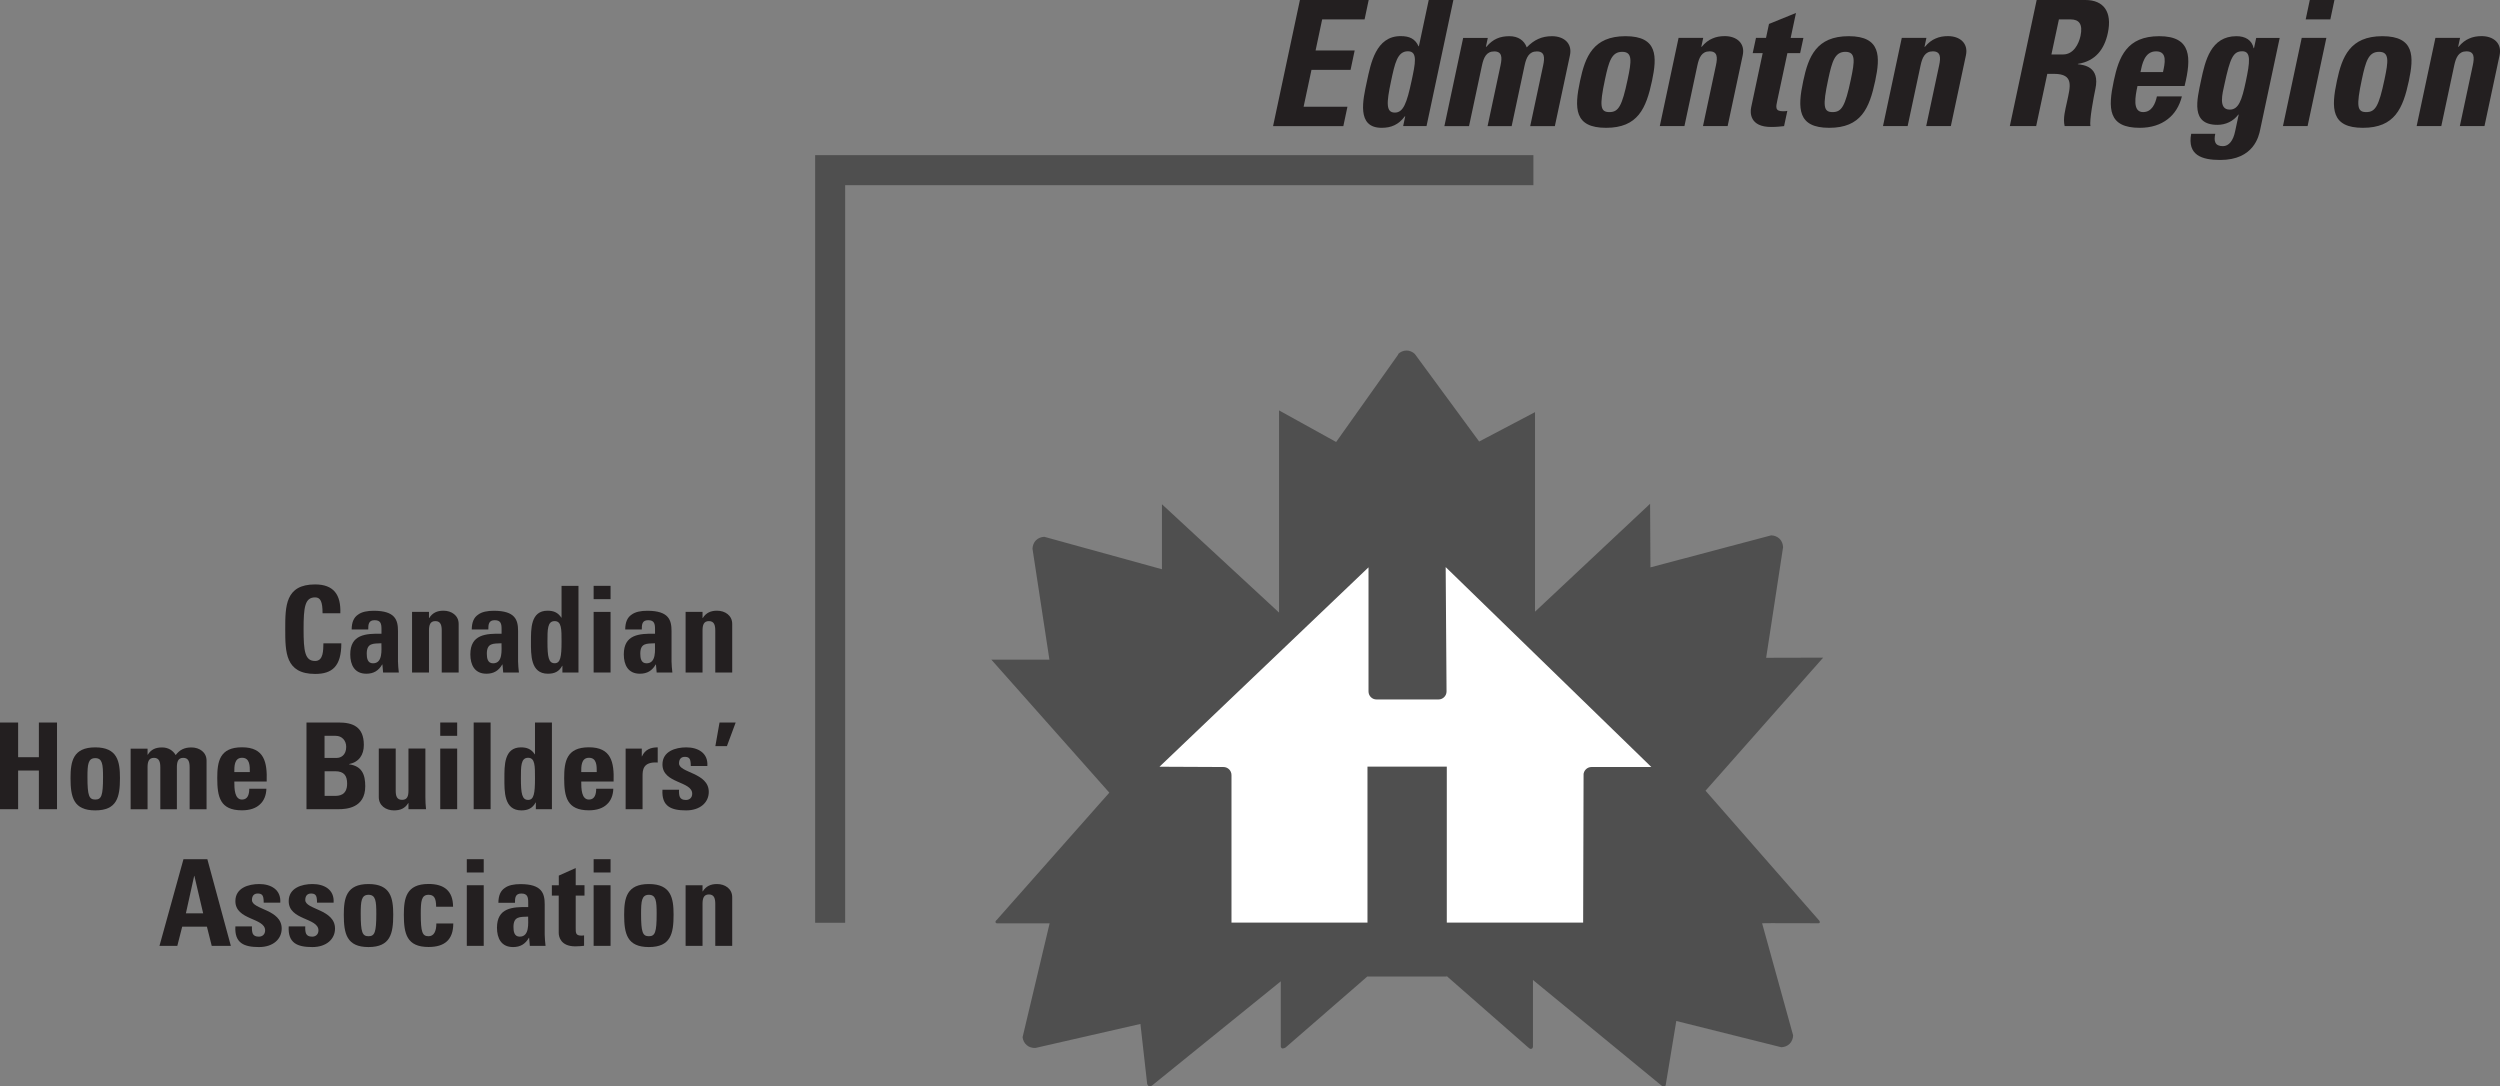 <?xml version="1.0" encoding="UTF-8"?><svg id="Layer_2" xmlns="http://www.w3.org/2000/svg" viewBox="0 0 353.04 153.42"><rect x="0" y="0" width="353.04" height="153.42" fill="#808080" stroke="none"/><g id="Layer_1-2"><g><path d="m222.24,110.43c0-.69.56-1.26,1.26-1.26h8.14l-28.61-27.8.12,17.26c0,.69-.56,1.26-1.26,1.26h-8.76c-.7,0-1.26-.56-1.26-1.26v-17.23l-29.07,27.74,8.72.04c.69,0,1.26.56,1.26,1.26v20.7h49.41l.05-20.7Z" fill="#fff" stroke="#fff" stroke-width=".25"/><path d="m197.43,50c.33-.31.74-.5,1.19-.5s.85.18,1.18.49l9.08,12.36,7.89-4.15v28.18l16.25-15.24.05,8.98,17.05-4.52c.45.01.87.18,1.19.49.31.31.47.73.49,1.18l-2.39,15.62,8.05-.02-16.61,18.79,15.99,18.27.03.03.03.04.03.04.02.03v.03s.03.03.03.03v.04s.01.03.01.03v.04s-.02.03-.02.03v.03s-.03.03-.03.03l-.03.03h-.03s-.05.02-.05.02h-.05s-7.94-.03-7.94,0l4.38,15.83c-.01.45-.18.87-.49,1.19-.31.31-.73.47-1.18.49l-14.83-3.71-1.48,8.97-.02.09-.03.08-.05.05-.07.05-.08.02h-.09s-.08-.02-.08-.02l-.1-.06-.1-.07-18.14-14.9v9.44s-.02.05-.02.05l-.02.06-.03.06-.04.05-.05.04-.05.02h-.06s-.06.01-.06.01h-.05s-.06-.03-.06-.03l-.06-.04-.06-.05-.05-.04-.07-.05-11.84-10.37-10.5.04-11.86,10.3-.06.05-.08.04-.07.03-.07.03h-.07s-.07.03-.07.03h-.08l-.05-.02-.08-.04-.04-.06-.04-.07-.02-.08v-.09s0-.08,0-.08v-9.04s-18.14,14.68-18.14,14.68l-.06.04-.06.04-.06.04-.06.03h-.06s-.07.01-.07.01h-.08s-.07-.05-.07-.05l-.06-.05-.04-.06-.04-.05-.03-.06-.02-.06-.03-.08v-.07s-.94-8.34-.94-8.34l-14.82,3.39c-.45.02-.89-.1-1.23-.39-.34-.29-.54-.69-.59-1.13l3.82-16.08h-7.47s-.05-.02-.05-.02l-.04-.03-.04-.03-.03-.04-.02-.05v-.05l.02-.05.02-.05.04-.06.04-.05.05-.04,15.91-17.98-16.66-18.78h8.2l-2.39-15.67c.02-.45.18-.88.49-1.19.31-.31.73-.47,1.18-.49l16.61,4.58v-9.18s16.54,15.3,16.54,15.3v-28.55l8.06,4.46,8.78-12.37Z" fill="#4f4f4f"/><path d="m223.49,109.45c0-.69.56-1.26,1.25-1.26h8.15l-28.61-27.81.12,17.26c0,.69-.56,1.26-1.26,1.26h-8.76c-.69,0-1.25-.56-1.25-1.26v-17.23l-29.08,27.74,8.72.04c.69,0,1.26.56,1.26,1.26v20.71h49.41l.06-20.71Z" fill="#fff" stroke="#fff" stroke-width=".25"/><rect x="193.11" y="108.26" width="11.2" height="29.64" fill="#4f4f4f"/><polygon points="115.11 130.31 115.11 21.91 216.54 21.91 216.54 26.15 119.35 26.15 119.35 130.31 115.11 130.31 115.11 130.31" fill="#4f4f4f"/><g><path d="m40.28,88.85c0-3.24,0-6.32,4.22-6.32,2.61,0,3.66,1.44,3.56,4.07h-2.51c0-1.63-.29-2.24-1.05-2.24-1.44,0-1.63,1.36-1.63,4.49s.19,4.49,1.63,4.49c1.19,0,1.14-1.53,1.17-2.49h2.53c0,3.27-1.31,4.32-3.7,4.32-4.22,0-4.22-3.12-4.22-6.32Z" fill="#231f20"/><path d="m56.2,93.38c0,.53.07,1.07.12,1.59h-2.22l-.1-1.14h-.03c-.51.88-1.2,1.31-2.24,1.31-1.66,0-2.27-1.24-2.27-2.73,0-2.83,2.19-2.95,4.41-2.92v-.66c0-.73-.1-1.25-.97-1.25s-.9.63-.9,1.31h-2.34c0-1.03.32-1.7.88-2.08.54-.41,1.32-.56,2.24-.56,3.03,0,3.42,1.3,3.42,2.87v4.27Zm-4.41-1.07c0,.61.1,1.36.88,1.36,1.41,0,1.19-1.9,1.19-2.83-1.19.05-2.07-.05-2.07,1.48Z" fill="#231f20"/><path d="m60.58,87.28h.03c.24-.39.53-.64.85-.8.34-.17.73-.24,1.17-.24,1.14,0,2.14.68,2.14,1.86v6.87h-2.39v-5.9c0-.76-.14-1.36-.9-1.36s-.9.59-.9,1.36v5.9h-2.39v-8.56h2.39v.87Z" fill="#231f20"/><path d="m73.16,93.38c0,.53.07,1.07.12,1.59h-2.22l-.1-1.14h-.03c-.51.88-1.2,1.31-2.24,1.31-1.66,0-2.27-1.24-2.27-2.73,0-2.83,2.19-2.95,4.41-2.92v-.66c0-.73-.1-1.25-.97-1.25s-.9.63-.9,1.31h-2.34c0-1.03.32-1.7.88-2.08.54-.41,1.32-.56,2.24-.56,3.03,0,3.42,1.3,3.42,2.87v4.27Zm-4.41-1.07c0,.61.1,1.36.88,1.36,1.41,0,1.19-1.9,1.19-2.83-1.19.05-2.07-.05-2.07,1.48Z" fill="#231f20"/><path d="m79.42,94.97v-.95h-.03c-.44.83-1.1,1.12-2.02,1.12-2.48,0-2.39-2.75-2.39-4.51s-.07-4.39,2.34-4.39c.86,0,1.46.25,1.95.98h.03v-4.49h2.39v12.24h-2.27Zm-.12-4.36c0-1.71.02-2.9-.97-2.9-1.03,0-1.02,1.19-1.02,2.9,0,2.15.15,3.05,1.02,3.05.81,0,.97-.9.97-3.05Z" fill="#231f20"/><path d="m86.22,82.73v1.88h-2.39v-1.88h2.39Zm0,12.24h-2.39v-8.56h2.39v8.56Z" fill="#231f20"/><path d="m94.83,93.38c0,.53.07,1.07.12,1.59h-2.22l-.1-1.14h-.03c-.51.88-1.2,1.31-2.24,1.31-1.66,0-2.27-1.24-2.27-2.73,0-2.83,2.19-2.95,4.41-2.92v-.66c0-.73-.1-1.25-.97-1.25s-.9.63-.9,1.31h-2.34c0-1.03.32-1.7.88-2.08.54-.41,1.32-.56,2.24-.56,3.03,0,3.42,1.3,3.42,2.87v4.27Zm-4.41-1.07c0,.61.1,1.36.88,1.36,1.41,0,1.19-1.9,1.19-2.83-1.19.05-2.07-.05-2.07,1.48Z" fill="#231f20"/><path d="m99.21,87.28h.03c.24-.39.53-.64.85-.8.34-.17.73-.24,1.17-.24,1.14,0,2.14.68,2.14,1.86v6.87h-2.39v-5.9c0-.76-.14-1.36-.9-1.36s-.9.59-.9,1.36v5.9h-2.39v-8.56h2.39v.87Z" fill="#231f20"/><path d="m5.49,106.93v-4.9h2.56v12.24h-2.56v-5.46h-2.93v5.46H0v-12.24h2.56v4.9h2.93Z" fill="#231f20"/><path d="m9.96,109.88c0-2.34.34-4.34,3.49-4.34s3.49,2,3.49,4.34c0,2.68-.41,4.56-3.49,4.56s-3.49-1.88-3.49-4.56Zm4.59-.14c0-1.78-.08-2.68-1.1-2.68s-1.1.9-1.1,2.68c0,2.61.22,3.17,1.1,3.17s1.1-.56,1.1-3.17Z" fill="#231f20"/><path d="m20.84,106.58h.03c.47-.76,1.12-1.03,2.02-1.03.85,0,1.53.41,1.92,1.08.56-.75,1.24-1.08,2.22-1.08,1.14,0,2.14.68,2.14,1.86v6.87h-2.39v-5.9c0-.76-.14-1.36-.9-1.36s-.9.59-.9,1.36v5.9h-2.34v-5.9c0-.76-.14-1.36-.9-1.36s-.9.59-.9,1.36v5.9h-2.39v-8.56h2.39v.86Z" fill="#231f20"/><path d="m33.09,110.37c0,1.02.03,2.54,1.09,2.54.85,0,1.02-.81,1.02-1.53h2.42c-.03.93-.34,1.7-.92,2.22-.56.53-1.41.83-2.53.83-3.09,0-3.49-1.88-3.49-4.56,0-2.34.34-4.34,3.49-4.34s3.58,2.08,3.49,4.83h-4.58Zm2.19-1.34c0-.83.03-2.02-1.1-2.02s-1.09,1.29-1.09,2.02h2.19Z" fill="#231f20"/><path d="m43.28,114.27v-12.24h4.54c1.95,0,3.56.56,3.56,3.17,0,1.41-.69,2.42-2.09,2.7v.03c1.81.25,2.29,1.42,2.29,3.1,0,3.1-2.7,3.24-3.78,3.24h-4.53Zm2.56-7.24h1.71c.56,0,1.34-.37,1.34-1.56,0-.9-.61-1.56-1.48-1.56h-1.58v3.12Zm0,5.36h1.42c.54,0,1.76-.02,1.76-1.73,0-1.09-.41-1.75-1.69-1.75h-1.49v3.48Z" fill="#231f20"/><path d="m57.68,113.41h-.03c-.47.76-1.12,1.03-2.02,1.03-1.14,0-2.14-.68-2.14-1.87v-6.87h2.39v5.93c0,.76.14,1.32.9,1.32s.9-.56.9-1.32v-5.93h2.39v6.87c0,.56.03,1.14.09,1.7h-2.48v-.86Z" fill="#231f20"/><path d="m64.56,102.03v1.88h-2.39v-1.88h2.39Zm0,12.24h-2.39v-8.56h2.39v8.56Z" fill="#231f20"/><path d="m69.28,102.03v12.24h-2.39v-12.24h2.39Z" fill="#231f20"/><path d="m75.67,114.27v-.95h-.03c-.44.83-1.1,1.12-2.02,1.12-2.48,0-2.39-2.75-2.39-4.51s-.07-4.39,2.34-4.39c.86,0,1.46.25,1.95.98h.03v-4.49h2.39v12.24h-2.27Zm-.12-4.36c0-1.71.02-2.9-.97-2.9-1.03,0-1.02,1.19-1.02,2.9,0,2.15.15,3.05,1.02,3.05.81,0,.97-.9.97-3.05Z" fill="#231f20"/><path d="m82.08,110.37c0,1.02.03,2.54,1.09,2.54.85,0,1.02-.81,1.02-1.53h2.42c-.03.93-.34,1.7-.92,2.22-.56.53-1.41.83-2.53.83-3.09,0-3.49-1.88-3.49-4.56,0-2.34.34-4.34,3.49-4.34s3.58,2.08,3.49,4.83h-4.58Zm2.19-1.34c0-.83.03-2.02-1.1-2.02s-1.09,1.29-1.09,2.02h2.19Z" fill="#231f20"/><path d="m90.63,105.71v1.1h.03c.44-.98,1.25-1.27,2.22-1.27v2.14c-2.1-.14-2.14,1.08-2.14,1.93v4.66h-2.39v-8.56h2.27Z" fill="#231f20"/><path d="m95.89,111.53c-.02.39,0,.76.12,1.03.14.27.39.41.86.41s.88-.3.88-.88c0-1.81-4.2-1.41-4.2-4.14,0-1.85,1.83-2.41,3.37-2.41,1.63,0,3.1.78,2.97,2.63h-2.34c0-.59-.07-.95-.24-1.1-.15-.15-.36-.19-.61-.19-.53,0-.81.34-.81.92,0,1.36,4.2,1.29,4.2,4.03,0,1.49-1.22,2.61-3.2,2.61-2.08,0-3.48-.53-3.34-2.92h2.34Z" fill="#231f20"/><path d="m101.62,102.03h2.27l-1.24,3.34h-1.63l.59-3.34Z" fill="#231f20"/><path d="m22.52,133.57l3.39-12.24h3.37l3.32,12.24h-2.7l-.68-2.71h-3.49l-.69,2.71h-2.53Zm4.93-9.88h-.03l-1.17,5.29h2.44l-1.24-5.29Z" fill="#231f20"/><path d="m35.58,130.83c-.02.39,0,.76.12,1.03.14.27.39.41.86.41s.88-.3.88-.88c0-1.81-4.2-1.41-4.2-4.14,0-1.85,1.83-2.41,3.37-2.41,1.63,0,3.1.78,2.97,2.63h-2.34c0-.59-.07-.95-.24-1.1-.15-.15-.36-.19-.61-.19-.53,0-.81.34-.81.92,0,1.36,4.2,1.29,4.2,4.03,0,1.49-1.22,2.61-3.2,2.61-2.09,0-3.48-.53-3.34-2.92h2.34Z" fill="#231f20"/><path d="m43.11,130.83c-.02.39,0,.76.12,1.03.14.27.39.41.86.41s.88-.3.88-.88c0-1.81-4.2-1.41-4.2-4.14,0-1.85,1.83-2.41,3.37-2.41,1.63,0,3.1.78,2.97,2.63h-2.34c0-.59-.07-.95-.24-1.1-.15-.15-.36-.19-.61-.19-.53,0-.81.34-.81.92,0,1.36,4.2,1.29,4.2,4.03,0,1.49-1.22,2.61-3.2,2.61-2.09,0-3.48-.53-3.34-2.92h2.34Z" fill="#231f20"/><path d="m48.55,129.18c0-2.34.34-4.34,3.49-4.34s3.49,2,3.49,4.34c0,2.68-.41,4.56-3.49,4.56s-3.49-1.88-3.49-4.56Zm4.59-.14c0-1.78-.08-2.68-1.1-2.68s-1.1.9-1.1,2.68c0,2.61.22,3.17,1.1,3.17s1.1-.56,1.1-3.17Z" fill="#231f20"/><path d="m61.59,128.06c0-1.27-.32-1.7-1.07-1.7-1.02,0-1.1.9-1.1,2.68,0,2.61.22,3.17,1.1,3.17.75,0,1.1-.68,1.1-1.8h2.39c0,2.32-1.25,3.32-3.49,3.32-3.09,0-3.49-1.88-3.49-4.56,0-2.34.34-4.34,3.49-4.34,2.2,0,3.46.98,3.46,3.22h-2.39Z" fill="#231f20"/><path d="m68.31,121.33v1.88h-2.39v-1.88h2.39Zm0,12.24h-2.39v-8.56h2.39v8.56Z" fill="#231f20"/><path d="m76.92,131.98c0,.53.07,1.07.12,1.59h-2.22l-.1-1.14h-.03c-.51.88-1.2,1.31-2.24,1.31-1.66,0-2.27-1.24-2.27-2.73,0-2.83,2.19-2.95,4.41-2.92v-.66c0-.73-.1-1.25-.97-1.25s-.9.63-.9,1.31h-2.34c0-1.03.32-1.7.88-2.08.54-.41,1.32-.56,2.24-.56,3.03,0,3.42,1.31,3.42,2.87v4.27Zm-4.41-1.07c0,.61.1,1.36.88,1.36,1.41,0,1.19-1.9,1.19-2.83-1.19.05-2.07-.05-2.07,1.48Z" fill="#231f20"/><path d="m77.94,125.01h.97v-1.36l2.39-1.07v2.42h1.24v1.47h-1.24v4.58c0,.64-.02,1.07.76,1.07.15,0,.31,0,.42-.03v1.47c-.32.03-.66.08-1.24.08-2.07,0-2.34-1.37-2.34-1.9v-5.27h-.97v-1.47Z" fill="#231f20"/><path d="m86.22,121.33v1.88h-2.39v-1.88h2.39Zm0,12.24h-2.39v-8.56h2.39v8.56Z" fill="#231f20"/><path d="m88.14,129.18c0-2.34.34-4.34,3.49-4.34s3.49,2,3.49,4.34c0,2.68-.41,4.56-3.49,4.56s-3.49-1.88-3.49-4.56Zm4.59-.14c0-1.78-.08-2.68-1.1-2.68s-1.1.9-1.1,2.68c0,2.61.22,3.17,1.1,3.17s1.1-.56,1.1-3.17Z" fill="#231f20"/><path d="m99.21,125.88h.03c.24-.39.53-.64.85-.8.34-.17.73-.24,1.17-.24,1.14,0,2.14.68,2.14,1.86v6.87h-2.39v-5.9c0-.76-.14-1.36-.9-1.36s-.9.59-.9,1.36v5.9h-2.39v-8.56h2.39v.86Z" fill="#231f20"/></g><g><path d="m179.78,17.8l3.79-17.8h9.71l-.58,2.74h-5.99l-.93,4.39h5.52l-.58,2.74h-5.52l-1.11,5.2h6.19l-.58,2.74h-9.91Z" fill="#231f20"/><path d="m198.15,17.8l.29-1.38h-.05c-.9,1.21-1.95,1.63-3.28,1.63-3.6,0-2.63-3.99-2.08-6.56.54-2.52,1.26-6.39,4.76-6.39,1.26,0,2.04.37,2.53,1.43h.05l1.39-6.53h3.48l-3.79,17.8h-3.3Zm1.18-6.34c.53-2.49.92-4.22-.51-4.22-1.5,0-1.85,1.73-2.38,4.22-.67,3.13-.72,4.44.54,4.44,1.18,0,1.68-1.31,2.35-4.44Z" fill="#231f20"/><path d="m209.85,6.61h.05c.93-1.11,1.95-1.5,3.25-1.5,1.23,0,2.09.59,2.45,1.58,1.04-1.08,2.14-1.58,3.57-1.58,1.65,0,2.9.99,2.53,2.71l-2.13,9.99h-3.48l1.83-8.58c.24-1.11.22-1.97-.89-1.97s-1.49.86-1.73,1.97l-1.83,8.58h-3.4l1.83-8.58c.24-1.11.22-1.97-.89-1.97s-1.49.86-1.73,1.97l-1.83,8.58h-3.48l2.65-12.45h3.48l-.27,1.26Z" fill="#231f20"/><path d="m223.13,11.42c.72-3.4,1.84-6.31,6.42-6.31s4.46,2.91,3.74,6.31c-.83,3.9-2,6.63-6.49,6.63s-4.5-2.74-3.67-6.63Zm6.72-.2c.55-2.59.71-3.9-.77-3.9s-1.88,1.31-2.43,3.9c-.81,3.8-.66,4.61.62,4.61s1.78-.81,2.58-4.61Z" fill="#231f20"/><path d="m240.26,6.61h.05c.47-.57.96-.94,1.48-1.16.55-.25,1.13-.35,1.78-.35,1.65,0,2.9.99,2.53,2.71l-2.13,9.99h-3.48l1.83-8.58c.24-1.11.22-1.97-.89-1.97s-1.49.86-1.73,1.97l-1.83,8.58h-3.48l2.65-12.45h3.48l-.27,1.26Z" fill="#231f20"/><path d="m247.98,5.35h1.41l.42-1.97,3.81-1.55-.75,3.53h1.8l-.46,2.14h-1.8l-1.42,6.66c-.2.94-.36,1.55.78,1.55.22,0,.44,0,.63-.05l-.46,2.15c-.48.05-.99.12-1.83.12-3.01,0-2.98-2-2.82-2.76l1.63-7.67h-1.41l.46-2.14Z" fill="#231f20"/><path d="m254.65,11.42c.72-3.4,1.84-6.31,6.42-6.31s4.46,2.91,3.74,6.31c-.83,3.9-2,6.63-6.49,6.63s-4.5-2.74-3.67-6.63Zm6.72-.2c.55-2.59.71-3.9-.77-3.9s-1.88,1.31-2.43,3.9c-.81,3.8-.66,4.61.62,4.61s1.78-.81,2.58-4.61Z" fill="#231f20"/><path d="m271.78,6.61h.05c.47-.57.96-.94,1.48-1.16.55-.25,1.13-.35,1.78-.35,1.65,0,2.9.99,2.53,2.71l-2.13,9.99h-3.48l1.83-8.58c.24-1.11.22-1.97-.89-1.97s-1.49.86-1.73,1.97l-1.83,8.58h-3.48l2.65-12.45h3.48l-.27,1.26Z" fill="#231f20"/><path d="m287.54,17.8h-3.72l3.79-17.8h6.88c2.54,0,3.82,1.63,3.17,4.66-.48,2.27-1.73,3.97-4.23,4.36v.05c.78.1,3.16.3,2.47,3.5-.24,1.13-.88,4.49-.69,5.23h-3.65c-.26-1.08.09-2.29.34-3.45.45-2.12,1.03-3.92-1.83-3.92h-.96l-1.57,7.37Zm2.15-10.11h1.65c1.48,0,2.21-1.48,2.46-2.61.36-1.7-.22-2.34-1.4-2.34h-1.65l-1.06,4.96Z" fill="#231f20"/><path d="m301.85,12.13c-.32,1.48-.74,3.7.79,3.7,1.23,0,1.73-1.18,1.95-2.22h3.53c-.34,1.36-1.02,2.47-2.02,3.23-.98.76-2.3,1.21-3.93,1.21-4.49,0-4.5-2.74-3.67-6.63.72-3.4,1.84-6.31,6.42-6.31s4.56,3.03,3.58,7.03h-6.66Zm3.6-1.95c.26-1.21.67-2.93-.98-2.93s-1.98,1.87-2.2,2.93h3.18Z" fill="#231f20"/><path d="m321.93,5.35l-2.76,12.97c-.18.86-.86,4.27-5.64,4.27-2.59,0-4.67-.67-4.1-3.7h3.4c-.11.52-.13.96.03,1.26.15.32.51.49,1.05.49.86,0,1.46-.81,1.72-2.07l.51-2.39h-.05c-.72.96-1.81,1.45-2.95,1.45-3.82,0-2.9-3.5-2.31-6.31.58-2.74,1.37-6.21,5-6.21,1.23,0,2.18.54,2.42,1.7h.05l.31-1.45h3.3Zm-7.06,10.13c1.26,0,1.71-1.31,2.27-3.95.58-2.74.79-4.29-.49-4.29s-1.72.91-2.53,4.71c-.25,1.16-.92,3.53.75,3.53Z" fill="#231f20"/><path d="m325.87,17.8h-3.48l2.65-12.45h3.48l-2.65,12.45Zm3.79-17.8l-.58,2.74h-3.48l.58-2.74h3.48Z" fill="#231f20"/><path d="m330.01,11.42c.72-3.4,1.84-6.31,6.42-6.31s4.46,2.91,3.74,6.31c-.83,3.9-2,6.63-6.49,6.63s-4.5-2.74-3.67-6.63Zm6.72-.2c.55-2.59.71-3.9-.77-3.9s-1.88,1.31-2.43,3.9c-.81,3.8-.66,4.61.62,4.61s1.78-.81,2.58-4.61Z" fill="#231f20"/><path d="m347.14,6.61h.05c.47-.57.96-.94,1.48-1.16.55-.25,1.13-.35,1.78-.35,1.65,0,2.9.99,2.53,2.71l-2.13,9.99h-3.48l1.83-8.58c.24-1.11.22-1.97-.89-1.97s-1.49.86-1.73,1.97l-1.83,8.58h-3.48l2.65-12.45h3.48l-.27,1.26Z" fill="#231f20"/></g></g></g></svg>